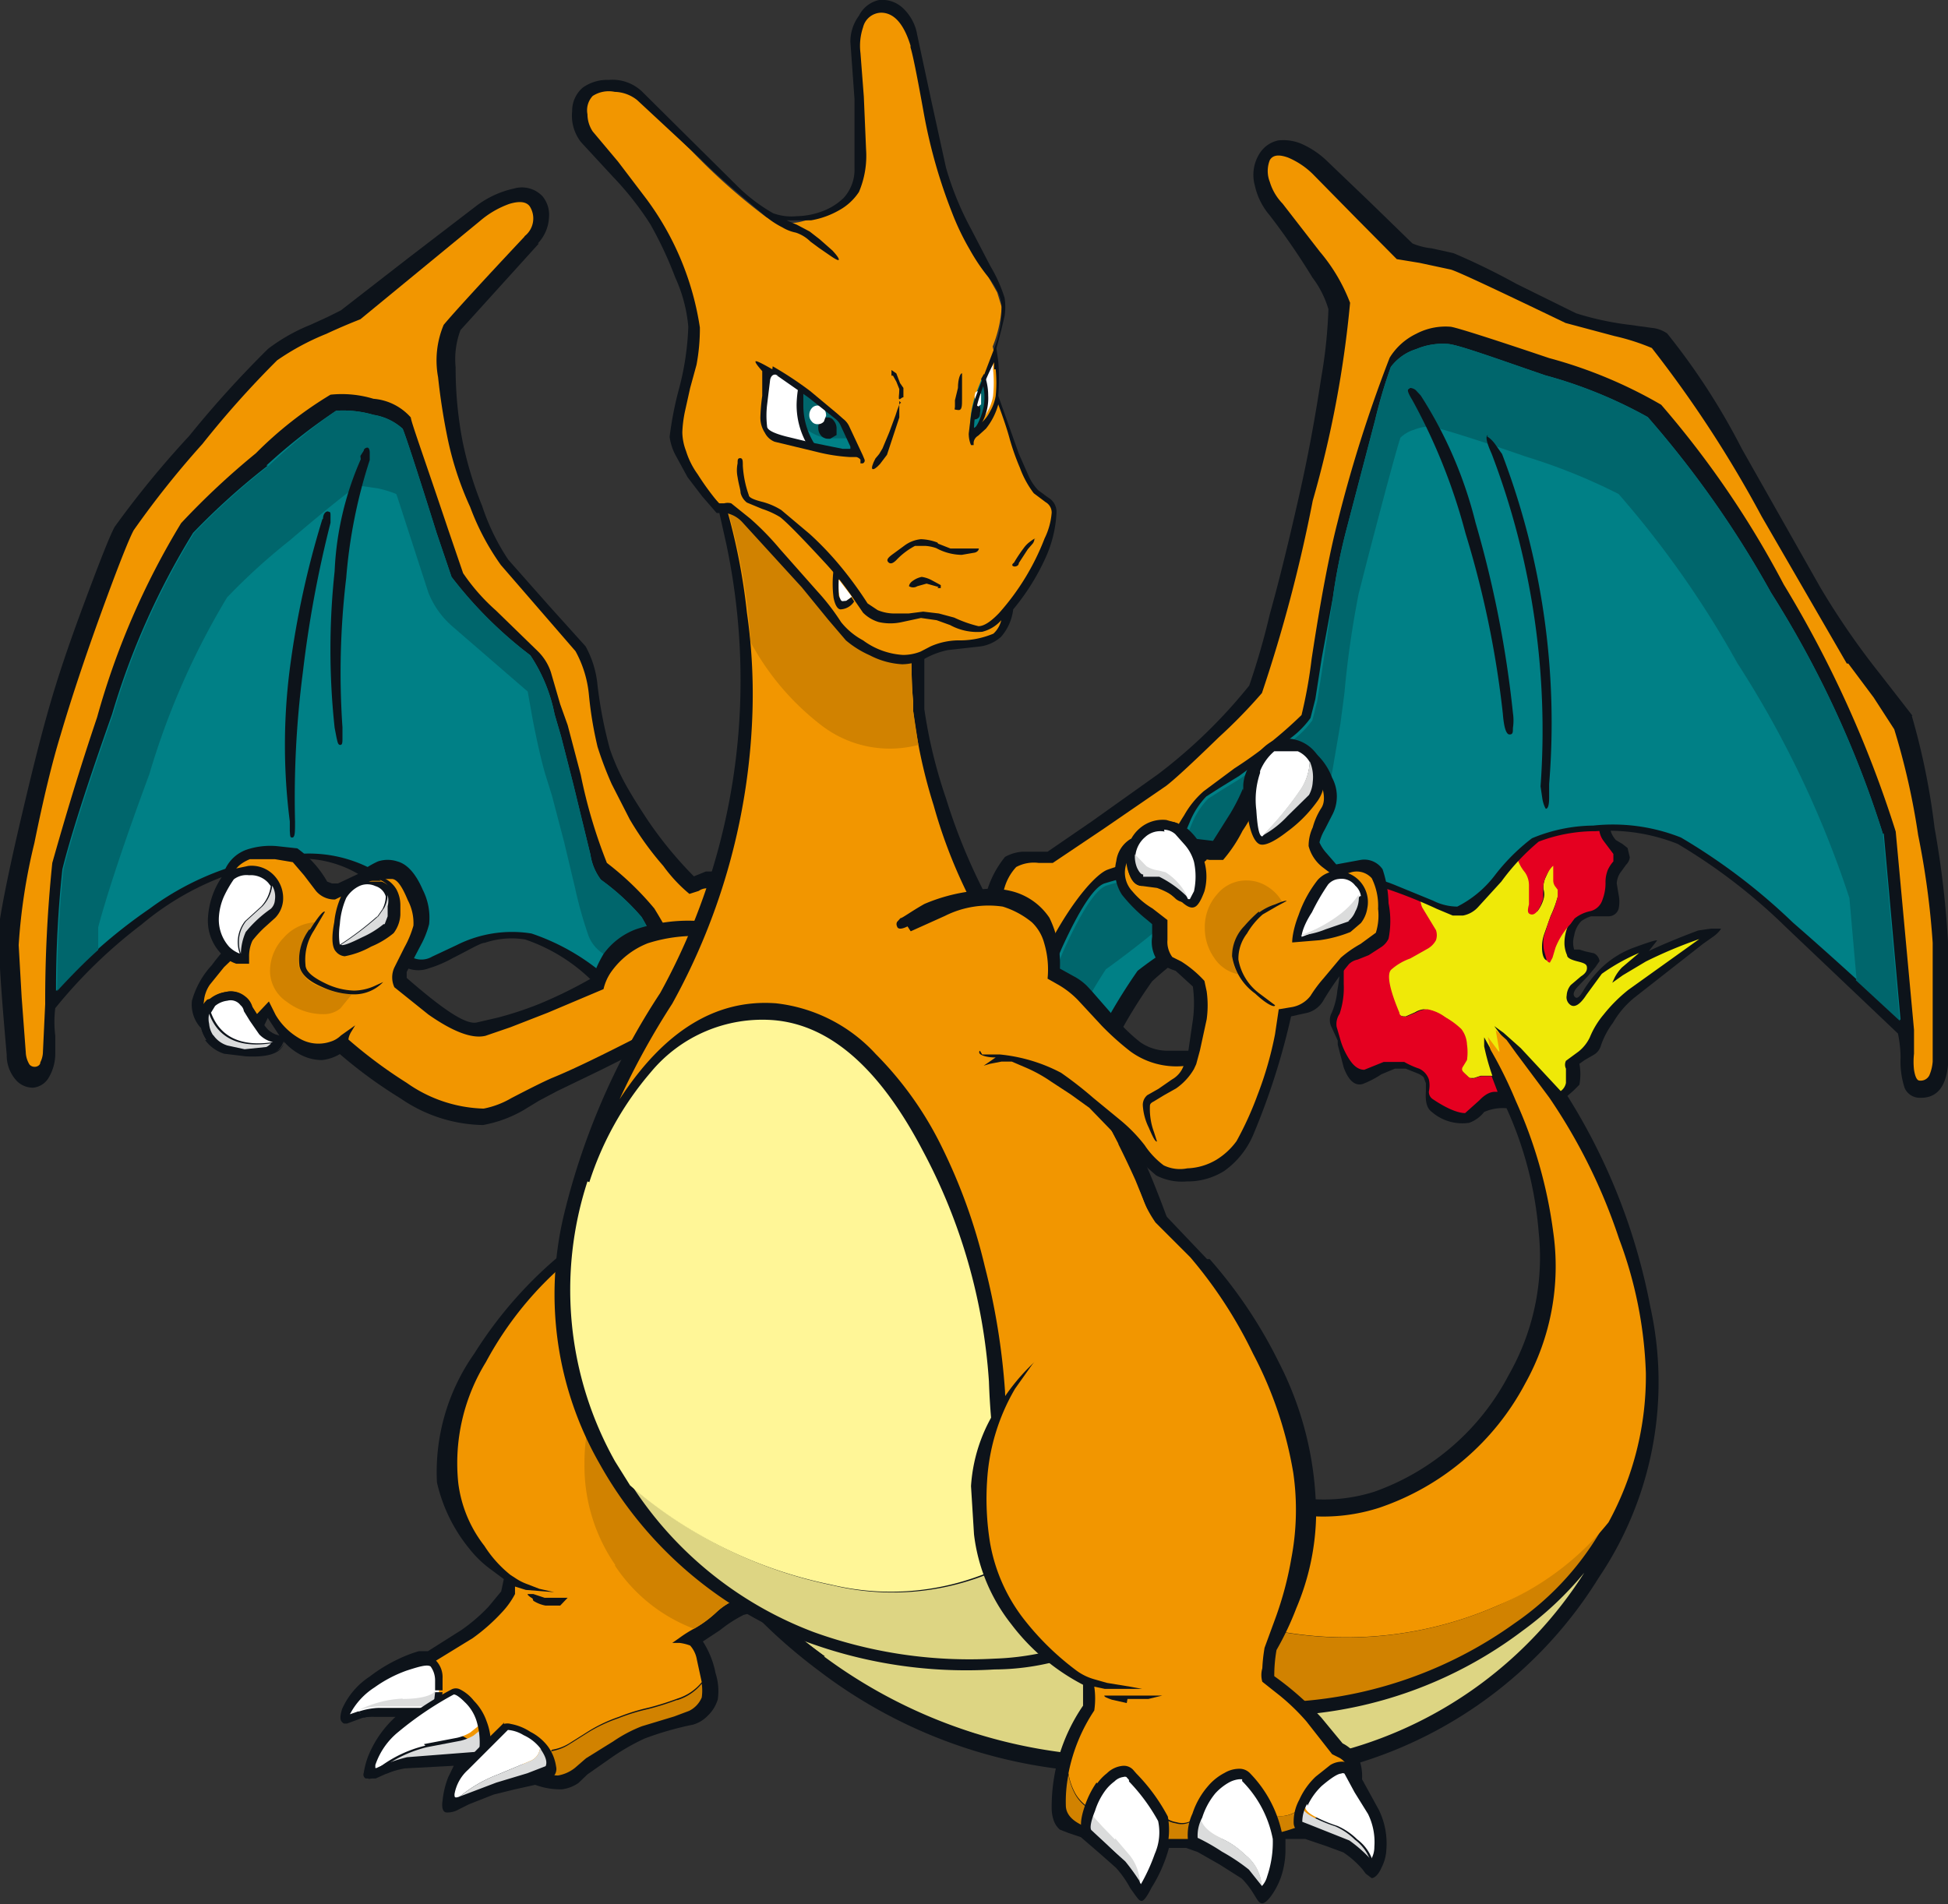 <svg xmlns="http://www.w3.org/2000/svg" viewBox="0 0 52.16 51"><rect x="0" y="0" width="52.16" height="51" fill="#333333" stroke="none"/><defs><style>.cls-1{fill:#0d131a;}.cls-1,.cls-10,.cls-11,.cls-2,.cls-3,.cls-4,.cls-5,.cls-6,.cls-7,.cls-8,.cls-9{fill-rule:evenodd;}.cls-2{fill:#efe908;}.cls-3{fill:#e50020;}.cls-4{fill:#ddd583;}.cls-5{fill:#d18200;}.cls-6{fill:#f29600;}.cls-7{fill:#008086;}.cls-8{fill:#00666c;}.cls-9{fill:#fff;}.cls-10{fill:#dbdcdc;}.cls-11{fill:#fff697;}</style></defs><title>Asset 88@</title><g id="Layer_2" data-name="Layer 2"><g id="Layer_1-2" data-name="Layer 1"><path class="cls-1" d="M36.7,19.57l-.1-.07.13.26A.84.84,0,0,0,37,20l.21.18V20q0-.15-.48-.45ZM41,17.38a4.06,4.06,0,0,1,.34-.81l.24-.44a.2.2,0,0,1,.24-.09.19.19,0,0,1,.13.21l-.07,1a12.57,12.57,0,0,0,0,1.42.61.61,0,0,0,.1.28l.2.16.31.18a1,1,0,0,1,.31.31,2.91,2.91,0,0,1,.34,1.27,3.1,3.1,0,0,1,0,1.18.41.41,0,0,0,0,.24.63.63,0,0,0,.13.21l.17.1.14.11.06.25a.34.34,0,0,1-.1.2l-.16.22a.57.57,0,0,0-.09.28l.05.3a.91.91,0,0,1,0,.38.28.28,0,0,1-.27.2H42.6a.9.9,0,0,0-.26.13.72.72,0,0,0-.19.39.63.63,0,0,0,0,.37l.14,0,.16.05.23.05a.28.28,0,0,1,.15.21l-.11.16-.2.24-.27.28c-.12.13-.14.22-.08.28s.13,0,.25-.21a3.2,3.2,0,0,1,.41-.52,2.5,2.5,0,0,1,.94-.6q.6-.22.6-.18l-.11.14-.11.14c.31-.15.76-.34,1.32-.55l.34-.05c.18,0,.26,0,.27,0s-.06.11-.2.21l-.27.19-1.85,1.45a2.44,2.44,0,0,0-.57.67,2.22,2.22,0,0,0-.32.6.42.42,0,0,1-.18.25l-.26.15-.14.1v0a1.52,1.52,0,0,1,0,.56l-.16.16-.16.14A16.35,16.35,0,0,1,44.19,35a9.35,9.35,0,0,1-1.38,7.25,11.53,11.53,0,0,1-6.55,5,14.29,14.29,0,0,1-3.75.42l-4.1-.29a13.28,13.28,0,0,1-6.49-2.64,14.39,14.39,0,0,1-1.75-1.54l-.67-.75.12-.6,11.71-3.15.2.85.33-.3a.33.33,0,0,0,0-.24.27.27,0,0,0-.09-.15l1.65.81a4.46,4.46,0,0,0,3.38.28,6.52,6.52,0,0,0,3.6-3.13A6.35,6.35,0,0,0,41.2,33a9.89,9.89,0,0,0-.86-3.32,1.23,1.23,0,0,0-.6.1.9.9,0,0,1-.4.29,1.24,1.24,0,0,1-1-.29l0,0c-.13-.09-.18-.27-.16-.55l0-.22-.06-.16a.5.5,0,0,0-.18-.11l-.3-.12-.29,0-.36.15a2.59,2.59,0,0,1-.5.26c-.21.06-.38-.09-.51-.44l-.16-.61,0-.11-.16-.35a.41.41,0,0,1,0-.4,2,2,0,0,0,.15-.6,3.79,3.79,0,0,0,.07-.73v-.3a1,1,0,0,1,.08-.39,1.91,1.91,0,0,1,.2-.31l.24-.39.07-.28,0-.25a1.52,1.52,0,0,1-.06-.49l0-.35a1.28,1.28,0,0,1,.07-.37,3.63,3.63,0,0,1,.2-.35.7.7,0,0,0,.11-.29,6.87,6.87,0,0,0-.25-.82,5.41,5.41,0,0,1-.29-.91,5.51,5.51,0,0,1,0-.61v-.29a.17.17,0,0,1,.08-.14l-.64-.56a.24.24,0,0,1-.07-.13.15.15,0,0,1,0-.14.15.15,0,0,1,.11-.08l.14,0a5,5,0,0,0,.86.38h.38l.17,0a1,1,0,0,1,.83.39l.06.06L38,18.34a2.6,2.6,0,0,1,.22-1,10.9,10.9,0,0,1,.46-1,3.11,3.11,0,0,0,.19-.91L39,14.5a.17.17,0,0,1,.15-.19.18.18,0,0,1,.22.1l.09.25a1.56,1.56,0,0,1,.1.55,3.66,3.66,0,0,0,.1.67l-.07-.58a.23.23,0,0,1,0-.14.2.2,0,0,1,.13-.09.21.21,0,0,1,.15,0,.17.17,0,0,1,.08.12l.07.29a3.25,3.25,0,0,0,.18.53,1.07,1.07,0,0,1,.09.49l-.06.48,0,.33a1.48,1.48,0,0,0,.4.77l.17.23.08.14,0-.31a4.78,4.78,0,0,1,.11-.8Z"/><path class="cls-2" d="M40.6,21.39l.13-.07s0,.09,0,.22a3,3,0,0,0-.06.71,2.4,2.4,0,0,0,.08.65,1.07,1.07,0,0,0,.21.41.73.73,0,0,1,.13.33,4,4,0,0,1-.06.71.11.11,0,0,0,0,.1s.07,0,.14-.05a1,1,0,0,0,.16-.32.45.45,0,0,0,0-.26.61.61,0,0,1,.06-.33l.11-.24c0-.08.09-.12.13-.1l0,.12,0,.37.09.13,0,.21a3.29,3.29,0,0,1-.2.55l-.17.48a1,1,0,0,0-.06.37c0,.23.07.34.14.34l.05-.09.06-.2.23-.44a1.69,1.69,0,0,1,.28-.32,1.17,1.17,0,0,0-.16.6.8.8,0,0,0,.07.31c0,.08.13.13.29.17s.23.07.24.14,0,.16-.16.26l-.27.23a.47.47,0,0,0-.11.28.25.25,0,0,0,.11.26c.1.06.24,0,.42-.28l.41-.56a5.33,5.33,0,0,1,1-.56l-.46.39a1.17,1.17,0,0,0-.19.26l-.07.15.28-.2.62-.37a12.1,12.1,0,0,1,1.43-.6l-1.9,1.36a4.12,4.12,0,0,0-.66.66,2.28,2.28,0,0,0-.37.61,1.08,1.08,0,0,1-.3.38l-.34.25a.24.24,0,0,0,0,.21V29a.34.34,0,0,1-.14.22l-1.07-1.15-.46-.41-.25-.18.53.71-.41,0-.09.13-.3-.54,0,.24a6.13,6.13,0,0,0,.22.79l-.31,0-.18.06h-.13c-.13-.12-.21-.2-.22-.25a.11.11,0,0,1,0-.08l.05-.07a.79.79,0,0,0,.06-.46.85.85,0,0,0-.15-.45,1.72,1.72,0,0,0-.43-.34,1.13,1.13,0,0,0-.53-.19.55.55,0,0,0-.23.08l-.25.11c-.09,0-.17,0-.23-.12a2.73,2.73,0,0,1-.24-.68c-.06-.27-.06-.44,0-.5a3.23,3.23,0,0,1,.64-.35l.37-.21a.43.43,0,0,0,.19-.22c.06-.16,0-.35-.19-.58a.74.74,0,0,1-.16-.84.68.68,0,0,1,.42-.31,1.14,1.14,0,0,0,.42-.31l.22-.41.19-.57c.05-.18.1-.26.14-.26s.05.07.06.2a2.36,2.36,0,0,1,0,.53l-.06.34c0,.07,0,.11,0,.13a.13.13,0,0,0,.13,0,.63.63,0,0,0,.33-.23,1.63,1.63,0,0,0,.22-.66,1.68,1.68,0,0,1,.25-.64l.18-.22Z"/><path class="cls-3" d="M41.14,17.43a3.92,3.92,0,0,1,.34-.78l.23-.41-.07,1a9.65,9.65,0,0,0,0,1.47.72.72,0,0,0,.31.54,1.91,1.91,0,0,1,.52.45,3.48,3.48,0,0,1,.37,1.19,2.62,2.62,0,0,1,0,1.11.6.6,0,0,0,.09.51l.27.36c0,.09,0,.16,0,.2a.91.91,0,0,0-.15.23.88.88,0,0,0-.06.35,1.23,1.23,0,0,1-.08.44.45.45,0,0,1-.32.31,1,1,0,0,0-.43.2l-.11.15a2,2,0,0,0-.4.63l-.08.27-.07.13s-.06,0-.09-.08l-.07-.26a1,1,0,0,1,0-.36l.13-.41.16-.38.08-.28v-.18l-.06-.08a.27.27,0,0,1-.06-.17l0-.27c0-.07,0-.11,0-.12s-.1.08-.18.25a.79.79,0,0,0-.09.38v.25c-.1.3-.21.44-.32.42s-.1-.11-.06-.27l0-.51a.61.61,0,0,0-.11-.35,1.1,1.1,0,0,1-.2-.36,3.31,3.31,0,0,1-.13-1.06,2.29,2.29,0,0,1,.09-.42c.07-.23,0-.22-.2,0a1.61,1.61,0,0,0-.3.65,2.21,2.21,0,0,1-.3.81.55.55,0,0,1-.16.11.37.37,0,0,1-.2.06l-.09-.06,0-.08.1-.75c0-.22,0-.33,0-.33s0,0-.08.14l-.1.32a2.43,2.43,0,0,1-.29.69l-.27.25-.28.17a.56.56,0,0,0-.19.1.49.49,0,0,0-.15.21.64.64,0,0,0,0,.49l.2.33.17.28a.42.42,0,0,1,0,.27.58.58,0,0,1-.21.22l-.48.27a1.53,1.53,0,0,0-.51.3c-.12.12-.05.51.22,1.15,0,.09.12.13.2.1l.24-.1a.71.71,0,0,1,.31-.09,1.14,1.14,0,0,1,.49.22,2,2,0,0,1,.42.31.73.73,0,0,1,.15.41,1.44,1.44,0,0,1,0,.42l-.11.18a.11.11,0,0,0,0,.13l.14.13a.16.16,0,0,0,.15.05l.2-.06.28,0,.16.42h-.07c-.11,0-.25.05-.42.23l-.38.34c-.15,0-.43-.08-.86-.37a.23.23,0,0,1-.11-.21.75.75,0,0,0,0-.32.49.49,0,0,0-.26-.29,2.21,2.21,0,0,1-.4-.18l-.55,0-.52.21c-.12,0-.25-.06-.38-.25a1.93,1.93,0,0,1-.25-.52l-.11-.38a.49.49,0,0,1,.08-.35,2.2,2.2,0,0,0,.11-.8v-.9a.81.81,0,0,1,.16-.47l.34-.53a.87.87,0,0,0,.07-.55,2.69,2.69,0,0,1-.07-.55,3,3,0,0,1,.22-.72,1.54,1.54,0,0,0,.17-.67,4.08,4.08,0,0,0-.25-.85,7.2,7.2,0,0,1-.28-.88,3.7,3.7,0,0,1,0-.6v-.27l0,.14a1.82,1.82,0,0,0,.16.36,1.44,1.44,0,0,0,.3.33,1.71,1.71,0,0,1,.33.34,1,1,0,0,1,.14.37,3.55,3.55,0,0,0,.06-.91.63.63,0,0,0-.29-.4l-.44-.3a5.52,5.52,0,0,1-.55-.46l-.38-.34.35.18a3.91,3.91,0,0,0,.55.23l.32,0,.3-.06a.83.83,0,0,1,.67.33.54.54,0,0,1,.11.3,1.07,1.07,0,0,0,.19.44,1.47,1.47,0,0,1,.3.56c-.17-1.15-.28-1.87-.3-2.16a2.63,2.63,0,0,1,.24-.94,9.59,9.59,0,0,1,.43-1,3.52,3.52,0,0,0,.22-1.13l0-.79.09.21a1.73,1.73,0,0,1,.08.49,4,4,0,0,0,.09.65l.11.67q0,.41.06.33a1.42,1.42,0,0,0,.21-.43,3.11,3.11,0,0,0,0-1.16l.07.3.2.57a1.17,1.17,0,0,1,.05.58l-.08.61a.91.91,0,0,0,.21.6l.39.54a1.34,1.34,0,0,1,.23.66,2,2,0,0,0,.2-.53l0-.51a3.1,3.1,0,0,1,.09-.66Z"/><path class="cls-4" d="M22.1,44.36a15.81,15.81,0,0,1-1.75-1.47l-.61-.65,5.61-1.51a10.33,10.33,0,0,0,2,2.68,8.63,8.63,0,0,0,4.41,2.33,11.28,11.28,0,0,0,9-2.06,9,9,0,0,0,1.66-1.56A11.08,11.08,0,0,1,36,46.87a14,14,0,0,1-3.59.37l-3.89-.3a13.62,13.62,0,0,1-6.46-2.58Z"/><path class="cls-5" d="M25.94,40.59l2.54-.69a7.28,7.28,0,0,0,3,2.86A10.06,10.06,0,0,0,40.1,43,7.53,7.53,0,0,0,43,40.75a7.73,7.73,0,0,1-2.44,2.72,11.3,11.3,0,0,1-8.78,1.91,7.63,7.63,0,0,1-4.08-2.22,11.22,11.22,0,0,1-1.8-2.57Z"/><path class="cls-6" d="M40.15,28.16l-.1-.57.29.26.26.36.88,1.18a15.15,15.15,0,0,1,1.87,3.78,11.21,11.21,0,0,1,.72,3.6,8.17,8.17,0,0,1-1,4A7.53,7.53,0,0,1,40.1,43a10.06,10.06,0,0,1-8.62-.25,7.28,7.28,0,0,1-3-2.86l3-.8.16.15a14.18,14.18,0,0,0,1.61.86,4.88,4.88,0,0,0,3.68.28,6.94,6.94,0,0,0,3.91-3.33A6.44,6.44,0,0,0,41.59,33a12.4,12.4,0,0,0-1-3.51,11.83,11.83,0,0,0-.68-1.38l-.07-.34.29.39Z"/><path class="cls-5" d="M27.29,42.67a12.49,12.49,0,0,1-1.35-2.08l5.5-1.49,0,0a1.58,1.58,0,0,0,.31.22,5.53,5.53,0,0,1,.15,1.28,5.82,5.82,0,0,1-1.81,4.2,8,8,0,0,1-2.82-2.17Z"/><path class="cls-4" d="M21.14,43.62A6.26,6.26,0,0,1,20.49,42l4.86-1.31a9.94,9.94,0,0,0,1.47,2.1,9.17,9.17,0,0,0,3,2.27,5.89,5.89,0,0,1-1.68,1,6,6,0,0,1-2,.36,14.85,14.85,0,0,1-5-2.81Z"/><path class="cls-1" d="M14.43,6.52l-2.1,2.32a2.23,2.23,0,0,0-.13,1,10.37,10.37,0,0,0,.19,2,9.89,9.89,0,0,0,.52,1.71,5.93,5.93,0,0,0,.7,1.44l1.07,1.21,1,1.11A2.67,2.67,0,0,1,16,18.36a11.79,11.79,0,0,0,.33,1.7,6,6,0,0,0,.45,1c.13.23.32.54.58.93a10.53,10.53,0,0,0,1.22,1.48l.32-.13.38,0a.45.45,0,0,1,.27.36l.1.49.45.3a.41.41,0,0,1,.17.28.37.37,0,0,1-.08.3l-1.05,1.36-.66,1.68a.4.4,0,0,1-.31.25.56.56,0,0,1-.29-.07l-.26-.18A18,18,0,0,0,16,26.42a4.69,4.69,0,0,0-1.94-1.26,2.24,2.24,0,0,0-1.08.09c-.11,0-.4.18-.86.41a3.17,3.17,0,0,1-.63.27.81.81,0,0,1-.58,0,.43.43,0,0,1-.23-.37v-.33l0-.16a1.49,1.49,0,0,0-.21-.92,1.85,1.85,0,0,0-.67-.61A3,3,0,0,0,8.24,23a7.53,7.53,0,0,0-4.45,1.76A13.34,13.34,0,0,0,1.48,27a3,3,0,0,0,0,.74l0,.47a1.25,1.25,0,0,1-.17.64.54.54,0,0,1-.43.28.61.61,0,0,1-.43-.18,1,1,0,0,1-.27-.65v-.05c-.1-1.14-.17-2-.2-2.71,0-.44,0-.71,0-.8.09-.6.28-1.53.58-2.81s.53-2.2.76-3,.51-1.64.95-2.82.68-1.78.8-2a25.62,25.62,0,0,1,2-2.44A28.14,28.14,0,0,1,7.18,9.34,4.93,4.93,0,0,1,8.31,8.7l.46-.21.36-.18,1.79-1.39,1.84-1.41a2.57,2.57,0,0,1,1-.46.76.76,0,0,1,.77.21.78.78,0,0,1,.17.56,1.08,1.08,0,0,1-.3.7Z"/><path class="cls-7" d="M7.13,12.47A15.17,15.17,0,0,1,9,11a2.88,2.88,0,0,1,1,.11,1.53,1.53,0,0,1,.78.37c.05.1.35,1,.91,2.79l.4,1.18a11.13,11.13,0,0,0,2.11,2.1,4.37,4.37,0,0,1,.65,1.58l.17.58L15.35,21l.46,1.89a1.47,1.47,0,0,0,.28.67,6.19,6.19,0,0,1,1.09,1,6,6,0,0,1,.49,1.05l.68,1.71L18.1,28a17.65,17.65,0,0,0-1.37-1.36A5.91,5.91,0,0,0,14.23,25a3.29,3.29,0,0,0-2,.31l-.66.31a.56.56,0,0,1-.46.05c-.05,0-.09-.13-.11-.3v-.24a.83.83,0,0,0,.05-.31,1.74,1.74,0,0,0-.24-.84A2,2,0,0,0,10,23.3a3.6,3.6,0,0,0-1.81-.44A7.56,7.56,0,0,0,4,24.34a13.89,13.89,0,0,0-2.5,2.2,30.37,30.37,0,0,1,.17-3.26c.21-.85.65-2.23,1.33-4.15a20.17,20.17,0,0,1,2.17-4.86,18.78,18.78,0,0,1,2-1.8Z"/><path class="cls-6" d="M14.05,6.33c-1.21,1.29-1.93,2.08-2.17,2.37a2.46,2.46,0,0,0-.15,1.4A17,17,0,0,0,12,11.81a8.58,8.58,0,0,0,.59,1.77,6.65,6.65,0,0,0,.82,1.55l2,2.31a3,3,0,0,1,.36,1.18A10.19,10.19,0,0,0,16,20a9.38,9.38,0,0,0,.38,1l.48.94a8.15,8.15,0,0,0,.9,1.25,4.06,4.06,0,0,0,.7.75l.25-.08a.37.37,0,0,1,.3-.06c.14,0,.22.24.27.6l.6.39-1.09,1.42-.15.37a14,14,0,0,0-1.12-2.25,7.88,7.88,0,0,0-1.27-1.22,13.7,13.7,0,0,1-.7-2.36l-.35-1.33L15,18.86,14.75,18a1.4,1.4,0,0,0-.36-.57l-1.11-1.08a5.3,5.3,0,0,1-.88-1L12,14.18c-.64-1.91-1-2.9-1-3a1.49,1.49,0,0,0-1-.5,2.92,2.92,0,0,0-1.15-.11,10.28,10.28,0,0,0-2,1.57,20.51,20.51,0,0,0-2,1.87,20.57,20.57,0,0,0-2.25,5.2c-.46,1.36-.85,2.66-1.2,3.9a36,36,0,0,0-.19,3.78l-.06,1.27a.65.65,0,0,1-.07.29c0,.08-.09.12-.14.12a.18.18,0,0,1-.15-.06.67.67,0,0,1-.1-.33L.58,26.71.5,25.31a15.59,15.59,0,0,1,.42-2.73c.24-1.18.47-2.14.7-2.89.33-1.12.74-2.33,1.21-3.61.39-1.06.64-1.68.75-1.88a24.54,24.54,0,0,1,1.84-2.31,25.72,25.72,0,0,1,2-2.24,6.71,6.71,0,0,1,1.32-.71c.32-.15.63-.28.91-.39l3.2-2.63a2.49,2.49,0,0,1,.79-.46q.4-.12.54.06a.6.6,0,0,1-.14.81Z"/><path class="cls-8" d="M10.61,13.23a2.94,2.94,0,0,0-.49-.15L9.58,13c-.33.23-.94.72-1.83,1.48A16.53,16.53,0,0,0,6.08,16,20.27,20.27,0,0,0,4,20.73C3.3,22.62,2.85,24,2.63,24.83l0,.61c-.37.33-.73.7-1.1,1.1a30.37,30.37,0,0,1,.17-3.26c.21-.85.65-2.23,1.33-4.15a20.17,20.17,0,0,1,2.17-4.86,18.78,18.78,0,0,1,2-1.8A15.17,15.17,0,0,1,9,11a2.88,2.88,0,0,1,1,.11,1.53,1.53,0,0,1,.78.37c.05.1.35,1,.91,2.79l.4,1.18a11.13,11.13,0,0,0,2.11,2.1,4.37,4.37,0,0,1,.65,1.58l.17.58L15.35,21l.46,1.89a1.47,1.47,0,0,0,.28.67,6.19,6.19,0,0,1,1.09,1,6,6,0,0,1,.49,1.05l.68,1.71L18.1,28l-.63-.65a7.57,7.57,0,0,0-.41-.93,5.28,5.28,0,0,0-.94-.9,1,1,0,0,1-.39-.54,10.89,10.89,0,0,1-.33-1.19l-.29-1.22-.33-1.26-.19-.61c-.11-.39-.22-.88-.33-1.45l-.13-.73-2-1.73a2.34,2.34,0,0,1-.66-.92l-.84-2.59Z"/><path class="cls-1" d="M51.19,19.17a18.71,18.71,0,0,1,.61,3,25.44,25.44,0,0,1,.36,3.05v.16l0,3.15q-.09.89-.75.87a.44.44,0,0,1-.41-.26,2.26,2.26,0,0,1-.11-.81,3.24,3.24,0,0,0-.07-.65c-1-.95-2-1.9-3-2.85a15.26,15.26,0,0,0-2.9-2.23,5,5,0,0,0-2.19-.34,4.27,4.27,0,0,0-1.53.28,6,6,0,0,0-1,1.07l-.62.68a.72.72,0,0,1-.41.23l-.27,0-.43-.18a12.85,12.85,0,0,0-1.6-.62,3.18,3.18,0,0,0-2,0,14.19,14.19,0,0,0-2.57,1.45,10.49,10.49,0,0,0-1.45,1.11A13.4,13.4,0,0,0,30,27.64l-1.24,2.45a.46.46,0,0,1-.41.19.4.4,0,0,1-.36-.2l-3.27-5.49a.37.37,0,0,1,0-.38A.38.38,0,0,1,25,24l1.39,0a2.66,2.66,0,0,1,.52-1.05,1.09,1.09,0,0,1,.47-.14h.67L29.23,22,31,20.74a13.87,13.87,0,0,0,2.45-2.38A19.61,19.61,0,0,0,34,16.45c.28-1,.55-2.13.8-3.24s.42-2.07.58-3.11a13.08,13.08,0,0,0,.19-1.82,2.65,2.65,0,0,0-.43-.85A18.72,18.72,0,0,0,34,5.77a1.83,1.83,0,0,1-.4-.8,1.07,1.07,0,0,1,.14-.88.78.78,0,0,1,.49-.33,1.24,1.24,0,0,1,.7.13,2.32,2.32,0,0,1,.59.41l1.18,1.13,1.12,1.09a1.79,1.79,0,0,0,.51.13l.59.13a18.41,18.41,0,0,1,1.68.82l1.6.79a7.86,7.86,0,0,0,1.44.31l.58.08a.87.87,0,0,1,.42.15,18,18,0,0,1,2,3.09l2.1,3.71a20.67,20.67,0,0,0,1.6,2.32l.87,1.12Z"/><path class="cls-6" d="M49.49,17.77l.68.91.55.85a19.1,19.1,0,0,1,.64,2.83,21.92,21.92,0,0,1,.39,2.89v1.58l0,1.6a1.16,1.16,0,0,1-.09.37.26.26,0,0,1-.26.14c-.07,0-.12-.1-.15-.29a1.91,1.91,0,0,1,0-.43v-.64l-.49-5.31v0a30.23,30.23,0,0,0-3-6.62,25.36,25.36,0,0,0-3.28-4.81,12.33,12.33,0,0,0-3-1.25c-1.66-.56-2.55-.84-2.65-.84a1.68,1.68,0,0,0-.91.19,1.7,1.7,0,0,0-.71.64A36.71,36.71,0,0,0,35.81,14c-.21.82-.44,2-.69,3.65a12.73,12.73,0,0,1-.27,1.5,11.41,11.41,0,0,1-1.8,1.43l-.82.61a2.42,2.42,0,0,0-.52.64,7.07,7.07,0,0,0-.41.73l-.16.29a1.28,1.28,0,0,1-.39.13c-.45.11-.81.21-1.09.31s-.85.71-1.44,1.77c-.39.71-.8,1.56-1.24,2.57l-1.92-3.23,1.66-.13.17-.47a1.38,1.38,0,0,1,.32-.58,1,1,0,0,1,.6-.11l.38,0,1.37-.92,1.66-1.14c.2-.15.67-.58,1.41-1.3a14,14,0,0,0,1.16-1.19,40.2,40.2,0,0,0,1.36-5.15,28.89,28.89,0,0,0,1-5.3,4.7,4.7,0,0,0-.81-1.37l-1-1.29A1.42,1.42,0,0,1,34,4.87a.79.79,0,0,1,0-.58c.08-.14.24-.16.49-.07a2.11,2.11,0,0,1,.66.44l1.17,1.19,1.08,1.09.61.1.84.18c.2.06,1.22.54,3.07,1.43L43.23,9a5.91,5.91,0,0,1,1,.32,31.36,31.36,0,0,1,2.94,4.51l2.28,3.94Z"/><path class="cls-7" d="M50.44,22.32l.45,5q-1.5-1.41-2.88-2.61a16.11,16.11,0,0,0-3-2.28,4.94,4.94,0,0,0-2.35-.32,4.35,4.35,0,0,0-1.64.34,5.32,5.32,0,0,0-1,1,2.91,2.91,0,0,1-1,.83,1.47,1.47,0,0,1-.65-.16l-1-.41a3.64,3.64,0,0,0-2.63-.07A20,20,0,0,0,32,25a10.58,10.58,0,0,0-1.54,1,15.37,15.37,0,0,0-1.18,2l-1,1.81-1-1.58c.71-1.75,1.09-2.71,1.17-2.88.46-1,.84-1.59,1.12-1.69a10.55,10.55,0,0,1,1.2-.29l.36-.1.21-.16.19-.33.33-.77a2.13,2.13,0,0,1,.44-.68l.36-.23.52-.32,1.29-.95a2.47,2.47,0,0,0,.62-.6l.13-.51.17-1.09L35.69,16a16,16,0,0,1,.36-1.81l.77-2.94a13.42,13.42,0,0,1,.42-1.42,1.34,1.34,0,0,1,.68-.48,1.8,1.8,0,0,1,.82-.14c.24,0,1.12.32,2.63.84a12.17,12.17,0,0,1,2.75,1.12,27.1,27.1,0,0,1,3.3,4.7,27.43,27.43,0,0,1,3,6.47Z"/><path class="cls-8" d="M49.71,26.21l-.19-2.16a27.26,27.26,0,0,0-3-6.29,26.3,26.3,0,0,0-3.18-4.53,15.41,15.41,0,0,0-2.48-1c-1.26-.44-2.11-.7-2.53-.81a1.22,1.22,0,0,0-.47.09.89.89,0,0,0-.36.21c-.07.19-.37,1.28-.89,3.28l-.23.9A25.37,25.37,0,0,0,36,18.55l-.11.84-.21,1.23a2.09,2.09,0,0,1-.17.56,2.26,2.26,0,0,1-.58.65L33.36,23l-.61.38-.24.15a25.44,25.44,0,0,1-2.9,2.43A13.93,13.93,0,0,0,28,29.35h0l-.67-1.06c.71-1.75,1.09-2.71,1.17-2.88.46-1,.84-1.59,1.12-1.69a10.55,10.55,0,0,1,1.2-.29l.36-.1.21-.16.19-.33.33-.77a2.13,2.13,0,0,1,.44-.68l.36-.23.52-.32,1.29-.95a2.47,2.47,0,0,0,.62-.6l.13-.51.17-1.09L35.69,16a16,16,0,0,1,.36-1.81l.77-2.94a13.42,13.42,0,0,1,.42-1.42,1.34,1.34,0,0,1,.68-.48,1.8,1.8,0,0,1,.82-.14c.24,0,1.12.32,2.63.84a12.17,12.17,0,0,1,2.75,1.12,27.1,27.1,0,0,1,3.3,4.7,27.43,27.43,0,0,1,3,6.47l.45,5-1.18-1.09Z"/><path class="cls-1" d="M5.75,27.69l-.14,0-.25-.18a.92.92,0,0,1-.22-.71,2.31,2.31,0,0,1,.53-.95,5.54,5.54,0,0,1,.63-.72l0-.05-.29-.79,0-.08a1.07,1.07,0,0,1-.11-.37A1,1,0,0,1,6,23.35a1,1,0,0,1,.59-.59,2,2,0,0,1,.82-.1l.55.06a2.77,2.77,0,0,1,.8.89l.13.05.16,0,.53-.25a2.39,2.39,0,0,1,.54-.34.83.83,0,0,1,.52,0c.26.07.49.32.68.76a1.65,1.65,0,0,1,.17.92,2.4,2.4,0,0,1-.19.5l-.33.63-.08.15,0,.16c1,.87,1.6,1.27,1.89,1.19l.56-.13a9.28,9.28,0,0,0,1.09-.36,12.1,12.1,0,0,0,1.44-.71,3.23,3.23,0,0,1,.29-.63,1.89,1.89,0,0,1,.86-.66,4.39,4.39,0,0,1,1.57-.23c.43,0,.81,0,1.14,0l.54.05-1.85,4-.27-.05-1.25-.41-.82.41-1.16.56-.49.26-.41.25a3.35,3.35,0,0,1-1.09.4,4,4,0,0,1-2.2-.71A12.48,12.48,0,0,1,9.1,28.23a1.18,1.18,0,0,1-.48.16,1.25,1.25,0,0,1-.67-.2,1.52,1.52,0,0,1-.46-.44l-.32-.49L7,27.62l-.12.13-1.12-.06Z"/><path class="cls-6" d="M5.77,27.31a.29.29,0,0,1-.17-.06.46.46,0,0,1-.14-.43.91.91,0,0,1,.16-.45L6,25.9l.46-.44.29-.26c0-.08-.06-.44-.34-1.08a2,2,0,0,1-.18-.58c0-.22.15-.4.46-.53l.67,0,.48.08.3.35.32.42a.65.65,0,0,0,.51.23l.69-.33a1.07,1.07,0,0,1,.42-.22l.41,0c.15,0,.29.23.43.57a1.31,1.31,0,0,1,.15.68,2.7,2.7,0,0,1-.24.58l-.27.54a.63.63,0,0,0,0,.53l.91.73q1,.7,1.53.57l.67-.23,1-.39,1.49-.63a1.33,1.33,0,0,1,.19-.44,2.17,2.17,0,0,1,1-.79,4.16,4.16,0,0,1,1.45-.19l.9,0-1.5,3.23-1.06-.56c-1,.51-1.77.89-2.36,1.13-.21.09-.57.27-1.09.54a2.34,2.34,0,0,1-.74.28A3.74,3.74,0,0,1,10.89,29a12.55,12.55,0,0,1-1.56-1.16s0-.08.07-.2l.11-.18-.38.27a.68.68,0,0,1-.29.17A1,1,0,0,1,8,27.8a1.75,1.75,0,0,1-.62-.62l-.18-.36-.51.54-1-.05Z"/><path class="cls-1" d="M10.46,24.91l-.58.36a2.19,2.19,0,0,1-.68.24A.29.29,0,0,1,9,25.45c-.1-.1-.11-.35,0-.74A2.42,2.42,0,0,1,9.19,24a1,1,0,0,1,.47-.39l.56,0a.67.67,0,0,1,.37.35.83.83,0,0,1,.05.47v.1a.87.87,0,0,1-.17.46Z"/><path class="cls-1" d="M10.2,23.59l-.52,0a1,1,0,0,0-.43.36,2.23,2.23,0,0,0-.21.73c-.07.38-.06.61,0,.69a.19.19,0,0,0,.13.05,2.45,2.45,0,0,0,.66-.24,2.48,2.48,0,0,0,.56-.34.75.75,0,0,0,.15-.43l0-.1a.81.81,0,0,0-.05-.44.59.59,0,0,0-.33-.31Zm-1.06.32a1,1,0,0,1,.5-.41l.6,0a.75.75,0,0,1,.37.31.89.89,0,0,1,.11.43l0,.26a.89.89,0,0,1-.18.49,2.32,2.32,0,0,1-.6.36,2.31,2.31,0,0,1-.71.26A.34.34,0,0,1,9,25.49c-.11-.11-.13-.38-.05-.79a2.2,2.2,0,0,1,.23-.79Z"/><path class="cls-9" d="M10.1,24.54a8.36,8.36,0,0,1-1,.76s-.05-.23,0-.55a2.12,2.12,0,0,1,.17-.7.83.83,0,0,1,.35-.32.51.51,0,0,1,.43,0,.41.41,0,0,1,.28.28.81.81,0,0,1-.09.34l-.16.23Z"/><path class="cls-10" d="M10.27,24.75a2.53,2.53,0,0,1-.57.35c-.34.17-.53.24-.57.2a8.36,8.36,0,0,0,1-.76l.16-.23a.81.81,0,0,0,.09-.34.61.61,0,0,1,0,.3l0,.27-.08.21Z"/><path class="cls-1" d="M5.66,26.74a.87.87,0,0,1,.41-.18.6.6,0,0,1,.49.12.53.53,0,0,1,.2.29l.38.59a.69.69,0,0,0,.29.16l.22.06-.1.21c-.11.22-.41.31-.92.28L6,28.19a.86.86,0,0,1-.48-.36.92.92,0,0,1-.15-.41.7.7,0,0,1,0-.39l0,0a.75.75,0,0,1,.18-.26Z"/><path class="cls-1" d="M5.68,26.77a.72.72,0,0,0-.17.23l0,.05a.63.63,0,0,0,0,.37.91.91,0,0,0,.14.4.89.89,0,0,0,.47.34l.58.08c.5,0,.79-.06.88-.26l.1-.18-.19-.05a.85.85,0,0,1-.31-.17A4.71,4.71,0,0,1,6.74,27h0l0,0a.58.58,0,0,0-.19-.27.55.55,0,0,0-.45-.1.79.79,0,0,0-.39.18Zm-.15,1.08a.93.93,0,0,1-.17-.53.7.7,0,0,1,.07-.3l0,0a.85.85,0,0,1,.19-.27.81.81,0,0,1,.42-.18.56.56,0,0,1,.48.1.66.66,0,0,1,.23.29l.39.62a.65.65,0,0,0,.28.14l.22.07,0,0h0L7.58,28c-.11.22-.43.32-1,.29L6,28.22a1,1,0,0,1-.51-.37Z"/><path class="cls-9" d="M5.65,27.12l.11-.18a.63.63,0,0,1,.33-.14.33.33,0,0,1,.35.12.26.26,0,0,1,.09.16l.16.26.25.36a.72.72,0,0,0,.37.21c-.86.13-1.42-.14-1.66-.79Z"/><path class="cls-10" d="M5.71,27.73a.64.64,0,0,1-.11-.31.59.59,0,0,1,0-.27l0,0c.24.65.8.92,1.66.79,0,0-.06.07-.13.1l-.58.06L6.09,28a.71.71,0,0,1-.38-.28Z"/><path class="cls-1" d="M7.32,23.52a.73.73,0,0,1,.19.58.59.59,0,0,1-.18.42L7,24.81l-.31.35a.83.83,0,0,0-.1.45l-.06.19h-.2A.86.86,0,0,1,6,25.57a1.2,1.2,0,0,1-.35-.92,2.05,2.05,0,0,1,.47-1.18.62.62,0,0,1,.24-.15,1.25,1.25,0,0,1,.31-.07.81.81,0,0,1,.66.27Z"/><path class="cls-1" d="M6.05,23.43a.66.66,0,0,1,.27-.17l.33-.07a.83.83,0,0,1,.72.29.88.88,0,0,1,.21.63.76.76,0,0,1-.21.47l-.3.27a3,3,0,0,0-.31.34,1,1,0,0,0-.09.44l0,.18,0,0H6.33a.88.88,0,0,1-.39-.25,1.27,1.27,0,0,1-.37-1,2.16,2.16,0,0,1,.48-1.22ZM7,24.77l.31-.3a.46.46,0,0,0,.16-.37V24a.72.72,0,0,0-.79-.72l-.29.06-.21.13a2.05,2.05,0,0,0-.46,1.14A1.18,1.18,0,0,0,6,25.5a.82.82,0,0,0,.35.23H6.5l0-.13a1,1,0,0,1,.11-.48A2.47,2.47,0,0,1,7,24.77Z"/><path class="cls-9" d="M7,24.27l-.44.4a.91.91,0,0,0-.14.87v0a.82.82,0,0,1-.28-.18,1.09,1.09,0,0,1-.28-.78A1.6,1.6,0,0,1,6,24a3.14,3.14,0,0,1,.26-.45.56.56,0,0,1,.41-.11.63.63,0,0,1,.51.2l.07.09a1,1,0,0,1-.26.55Z"/><path class="cls-10" d="M7.25,24.34a3.25,3.25,0,0,0-.67.62,1.5,1.5,0,0,0-.13.58.91.91,0,0,1,.14-.87l.44-.4a1,1,0,0,0,.26-.55.59.59,0,0,1,.07.39.35.35,0,0,1-.11.23Z"/><path class="cls-5" d="M7.23,26a1.29,1.29,0,0,1,.37-.89,1.21,1.21,0,0,1,.85-.41A1.54,1.54,0,0,0,8,25.88a.9.9,0,0,0,.58.55,2.39,2.39,0,0,0,.84.2L9.12,27a.68.68,0,0,1-.44.16,1.6,1.6,0,0,1-1-.33A1,1,0,0,1,7.23,26Z"/><path class="cls-1" d="M8.29,24.91c.23-.36.37-.53.41-.49l-.3.51a1.42,1.42,0,0,0-.22.91c0,.18.21.34.52.49a1.88,1.88,0,0,0,.78.2,1.39,1.39,0,0,0,.54-.12l.24-.11a1.07,1.07,0,0,1-.79.33,2.1,2.1,0,0,1-.85-.2c-.35-.15-.55-.33-.6-.55a1.35,1.35,0,0,1,.27-1Z"/><path class="cls-1" d="M16.33,32.48l.39-.18L21.39,43l-.58.07a7.12,7.12,0,0,0-.9.18,3.51,3.51,0,0,0-.62.4l-.47.31a2.42,2.42,0,0,1,.34.85,1.56,1.56,0,0,1,.06.7,1,1,0,0,1-.27.44.88.88,0,0,1-.4.24,8.44,8.44,0,0,0-1.29.37,5.84,5.84,0,0,0-.93.54l-.6.42-.24.23a1,1,0,0,1-.44.17,1.94,1.94,0,0,1-.72-.12l-.54.12-.57.14-.66.26-.28.14a.59.59,0,0,1-.32.08c-.1,0-.14-.13-.11-.31A2.31,2.31,0,0,1,12,47.6l.15-.31-1.31.07a2.52,2.52,0,0,0-.47.13l-.31.14-.27,0a.12.12,0,0,1-.05-.15,2.11,2.11,0,0,1,.14-.5,2.89,2.89,0,0,1,.71-1h-.56a1.65,1.65,0,0,0-.65.11c-.25.12-.32,0-.22-.32a2,2,0,0,1,.74-.87,4.07,4.07,0,0,1,.75-.46,3.37,3.37,0,0,1,.57-.22h.24l.9-.57a4.56,4.56,0,0,0,.72-.62l.34-.41.07-.33L13.1,42a2.92,2.92,0,0,1-.53-.52,4.31,4.31,0,0,1-.87-1.78,5.5,5.5,0,0,1,1-3.45,11.13,11.13,0,0,1,2.5-2.8c.91-.69,1.29-1,1.15-.94Z"/><path class="cls-6" d="M15.33,33.66a5.46,5.46,0,0,1,.84-.6l.33-.18,4.25,9.74a5.69,5.69,0,0,0-1,.2,1.77,1.77,0,0,0-.57.36,3.07,3.07,0,0,1-.6.44,3.31,3.31,0,0,0-.38.24L18,44l.2,0a1.21,1.21,0,0,1,.28.07.76.76,0,0,1,.18.38l.13.6a1.36,1.36,0,0,1-.65.44,7.54,7.54,0,0,1-.76.24,5.26,5.26,0,0,0-.81.25,4,4,0,0,0-.79.37l-.54.34a1.24,1.24,0,0,1-.46.17l-.36.54A10.82,10.82,0,0,1,13,46.81,7.39,7.39,0,0,1,11.64,46a1.69,1.69,0,0,1-.61-.83l0-.3,1.63-1a5.07,5.07,0,0,0,.78-.69,2.19,2.19,0,0,0,.35-.49l0-.2.29.09.76.06-.4-.09-.31-.12a1.45,1.45,0,0,1-.29-.14l-.17-.11a3.18,3.18,0,0,1-.7-.78,3.42,3.42,0,0,1-.7-1.69,5.16,5.16,0,0,1,.74-3.23,9.27,9.27,0,0,1,2.27-2.77Z"/><path class="cls-5" d="M18.14,45.53a1.36,1.36,0,0,0,.65-.44,1.31,1.31,0,0,1,0,.37.7.7,0,0,1-.34.36l-.4.15-.86.26a3.73,3.73,0,0,0-.76.4l-.74.46-.3.26a1,1,0,0,1-.45.2,1.53,1.53,0,0,1-.54-.11l.36-.54a1.24,1.24,0,0,0,.46-.17l.54-.34a4,4,0,0,1,.79-.37,5.26,5.26,0,0,1,.81-.25,7.54,7.54,0,0,0,.76-.24Z"/><path class="cls-1" d="M14.26,42.81c-.1-.06-.14-.1-.13-.12l.15,0,.3.1.4,0,.22,0L15,43h-.39a.91.91,0,0,1-.33-.13Z"/><path class="cls-5" d="M16.48,41.92a4.67,4.67,0,0,1-.83-2.72,4.74,4.74,0,0,1,1.92-3.85l3.18,7.27a5.69,5.69,0,0,0-1,.2,1.77,1.77,0,0,0-.57.36,3.07,3.07,0,0,1-.6.44h0a4.4,4.4,0,0,1-2.12-1.7Z"/><path class="cls-9" d="M11.47,44.51q.1,0,.18.09a.92.92,0,0,1,.1.37,2.51,2.51,0,0,1-.07.83H10.13a2.58,2.58,0,0,0-.58.13l-.29.12a.4.4,0,0,1,.05-.26,2.08,2.08,0,0,1,.66-.7,3,3,0,0,1,.91-.43l.59-.15Z"/><path class="cls-10" d="M10.78,45.5c.53,0,.82-.11.87-.22h0l-.05.42H10.12a1.88,1.88,0,0,0-.52.1,3,3,0,0,1,1.18-.31Z"/><path class="cls-1" d="M11.36,44.44l.08,0,.2,0a.64.64,0,0,1,.21.51v.32h-.2V45a.63.63,0,0,0-.12-.37c-.09-.06-.3,0-.64.11a3.47,3.47,0,0,0-.86.45,1.89,1.89,0,0,0-.66.72l.23-.08.15.16-.46.17H9.22a.07.07,0,0,1-.06-.06.45.45,0,0,1,.06-.31,2,2,0,0,1,.7-.76,3.64,3.64,0,0,1,1.44-.57Z"/><path class="cls-1" d="M10.13,45.9,9.75,46l-.15-.16a1.88,1.88,0,0,1,.52-.1H11.6l.05-.42h.2l-.07.54a.09.09,0,0,1-.1.08Z"/><path class="cls-9" d="M11.39,46.75a3.34,3.34,0,0,0-1.27.61l.12,0-.33.15a.79.79,0,0,1,.07-.37,2.14,2.14,0,0,1,.63-.87,6.44,6.44,0,0,1,.91-.65l.62-.36c.08,0,.2,0,.37.18a1.25,1.25,0,0,1,.38.58l0,.14-.3.24a1.22,1.22,0,0,1-.35.14l-.89.17Z"/><path class="cls-10" d="M11,47.16a5.81,5.81,0,0,0-.71.24l-.12,0a3.34,3.34,0,0,1,1.27-.61l.89-.17a1.22,1.22,0,0,0,.35-.14l.3-.24A2.48,2.48,0,0,1,13,47l-2,.15Z"/><path class="cls-1" d="M10,47.35h.08a4.34,4.34,0,0,1,.82-.29l1.93-.15a2,2,0,0,0-.07-.82,1.18,1.18,0,0,0-.32-.51c-.13-.13-.23-.2-.29-.2l0,0a9,9,0,0,0-1.48,1,1.93,1.93,0,0,0-.62.89v.08Zm.31.12-.4.17H9.86l0-.08a1,1,0,0,1,.08-.41,2.31,2.31,0,0,1,.65-.91,9.26,9.26,0,0,1,1.51-1l0,0a.25.25,0,0,1,.21,0,1.1,1.1,0,0,1,.38.31,1.47,1.47,0,0,1,.34.55,1.67,1.67,0,0,1,.11.7l-.06.25a.11.11,0,0,1-.1.09l-2,.15a3,3,0,0,0-.62.21Z"/><path class="cls-9" d="M13.55,46.25c.06,0,.21,0,.47.11a1.47,1.47,0,0,1,.56.43l0,.05-.12-.06a.41.41,0,0,1-.26.38l-.86.36a3.64,3.64,0,0,0-1.06.62l.06.06-.26.11a.44.44,0,0,1,0-.27,1.21,1.21,0,0,1,.39-.71q.84-.88,1.08-1.08Z"/><path class="cls-10" d="M14.75,47.38l-1.41.46a10.12,10.12,0,0,0-1,.36l-.06-.06a3.64,3.64,0,0,1,1.06-.62l.86-.36a.41.41,0,0,0,.26-.38l.12.06a.81.81,0,0,1,.14.54Z"/><path class="cls-1" d="M14.49,46.85a1.19,1.19,0,0,0-.47-.38.94.94,0,0,0-.42-.14L12.53,47.4a1.13,1.13,0,0,0-.36.65c0,.08,0,.11.12.07l1-.38.83-.25.49-.19c.05-.11,0-.26-.13-.45Zm-1-.68a.34.34,0,0,1,.19,0,1.41,1.41,0,0,1,.52.21,1.36,1.36,0,0,1,.47.39,1.21,1.21,0,0,1,.22.54.29.29,0,0,1-.05.24s-.06,0-.16.06l-.49.11-.81.25c-.28.09-.56.2-.85.32l-.36.15a.1.1,0,0,1-.13,0A.53.53,0,0,1,12,48a1.22,1.22,0,0,1,.42-.78c.6-.63,1-1,1.08-1.09Z"/><path class="cls-1" d="M24.51,13a.45.45,0,0,1,.24.16.37.37,0,0,1,.09.28l-.09,2.33c0,1.64,0,2.71,0,3.22a13.15,13.15,0,0,0,.58,2.39,15.62,15.62,0,0,0,1.1,2.66c.2.36.64,1.05,1.3,2.09l1.73,2.74a19.27,19.27,0,0,1,1.32,2.54,30.55,30.55,0,0,1,1.28,3.76,12.44,12.44,0,0,1,.41,4.71,5.18,5.18,0,0,1-1.84,3.47,6.66,6.66,0,0,1-4,1.36,12.4,12.4,0,0,1-5.45-.9,10.64,10.64,0,0,1-5.12-4.6,9.14,9.14,0,0,1-.95-6.72,18.87,18.87,0,0,1,2.57-5.9,17.32,17.32,0,0,0,2.14-7.8,17.68,17.68,0,0,0-.37-4.21l-.51-2.28c0-.06,0-.12.11-.19l.22-.16a.43.43,0,0,1,.42-.11L24.51,13Z"/><path class="cls-4" d="M16.92,39.8a11.77,11.77,0,0,0,5.39,2.66,6.84,6.84,0,0,0,5-.72,3.88,3.88,0,0,0,1,1.71,3.32,3.32,0,0,0,.75.46,7.12,7.12,0,0,1-2.42.51,12.28,12.28,0,0,1-4.85-.71,10,10,0,0,1-4.86-3.91Z"/><path class="cls-11" d="M15.78,31.66a8.53,8.53,0,0,1,1.65-2.95,3.88,3.88,0,0,1,3.27-1.39c1.51.12,2.84,1.27,4,3.48A15.23,15.23,0,0,1,26.48,37a18.3,18.3,0,0,0,.78,4.72,6.84,6.84,0,0,1-5,.72,11.77,11.77,0,0,1-5.39-2.66l-.4-.64a9.38,9.38,0,0,1-.74-7.5Z"/><path class="cls-5" d="M26.81,27.87a2.5,2.5,0,0,1,.53-1.54q1.92,3,2.61,4.31h0a3.18,3.18,0,0,1-2.2-.81,2.52,2.52,0,0,1-.91-2Z"/><path class="cls-6" d="M24.4,13.48v.33l0,2.79c0,.95,0,1.68.05,2.18l0,.25A14,14,0,0,0,25,21.57a13.59,13.59,0,0,0,1.08,2.71l2.16,3.44a26.1,26.1,0,0,1,2.16,3.88,31.21,31.21,0,0,1,1.29,3.82,11.78,11.78,0,0,1,.38,4.44,5.32,5.32,0,0,1-.89,2.39,4.63,4.63,0,0,1-1.79,1.51,2.89,2.89,0,0,1-.91-.51,3.94,3.94,0,0,1-1.07-2,22.58,22.58,0,0,1-.5-4,18.55,18.55,0,0,0-.54-3.33,15,15,0,0,0-1.16-3.22,9.34,9.34,0,0,0-1.76-2.47,4.26,4.26,0,0,0-2.67-1.36c-1.61-.12-3,.74-4.19,2.57A20.73,20.73,0,0,1,18,26.88,17.23,17.23,0,0,0,20.15,19,15.31,15.31,0,0,0,20,16.41a16.47,16.47,0,0,0-.56-2.85l.12-1.22v0l4.82,1.17Z"/><path class="cls-5" d="M24.4,13.48v.33l0,2.79c0,.95,0,1.68.05,2.18l0,.25.14.92A3,3,0,0,1,22,19.43,7,7,0,0,1,20.1,17.2a16.88,16.88,0,0,0-.64-3.64l.12-1.22v0l4.82,1.17Z"/><path class="cls-1" d="M32.39,33.72a12.58,12.58,0,0,1,1.85,2.76,9,9,0,0,1,1,4.14,6.65,6.65,0,0,1-.53,2.45,7.89,7.89,0,0,1-.53,1.12,4,4,0,0,0-.06.7A8.19,8.19,0,0,1,35.38,46l.33.4.24.29a1.05,1.05,0,0,1,.44.42,1.28,1.28,0,0,1,.08.54l.45.82a2.05,2.05,0,0,1,.2,1.08A1.14,1.14,0,0,1,37,50c-.08.19-.18.29-.27.3l-.16-.12-.09-.12a2.52,2.52,0,0,0-.51-.45l-.46-.17-.56-.19-.53,0v.34a2.31,2.31,0,0,1-.11.65,2,2,0,0,1-.27.53c-.11.15-.2.22-.27.2s-.11-.1-.22-.28a2.28,2.28,0,0,0-.3-.38l-.6-.38-.58-.33-.31-.11H31.3a3.92,3.92,0,0,1-.47,1.07c-.12.24-.21.36-.27.35s-.09-.06-.18-.18l-.12-.17a2.76,2.76,0,0,0-.38-.54l-.43-.38-.51-.44-.33-.11L28.38,49a.56.56,0,0,1-.17-.26,1,1,0,0,1-.05-.3A4.79,4.79,0,0,1,29,45.68l0-.56a5.69,5.69,0,0,1-1.92-1.62,4.78,4.78,0,0,1-1-2.41L26,39.8a4.35,4.35,0,0,1,.86-2.33,5.56,5.56,0,0,1,1.06-1.19l3-3.77-.11-.72.34.7,1.17,1.23Z"/><path class="cls-1" d="M33.29,21.18l0-.16a1.1,1.1,0,0,1,.38-.76l0,0a1.23,1.23,0,0,1,.52-.31A1,1,0,0,1,35,20a1.68,1.68,0,0,1,.67.83,1.06,1.06,0,0,1,0,1l-.2.39a1.31,1.31,0,0,0-.14.34,1.08,1.08,0,0,0,.19.29l.26.3.65-.12a.59.59,0,0,1,.59.25,3.08,3.08,0,0,1,.16.91,2.42,2.42,0,0,1,0,.95.55.55,0,0,1-.19.22l-.34.22-.3.12a.46.46,0,0,0-.23.12,7.62,7.62,0,0,0-.7,1,.71.71,0,0,1-.4.3l-.45.1a18.69,18.69,0,0,1-1,3.14,2.28,2.28,0,0,1-.79,1,1.84,1.84,0,0,1-1,.28,1.5,1.5,0,0,1-.82-.16,7.92,7.92,0,0,1-.88-.87l-.91-.94-.5-.36-.52-.34a3.9,3.9,0,0,0-.71-.39l-.35-.15-.27,0-.31.06-.17.05.32-.22c-.29,0-.44-.08-.44-.13s0-.05.11-.06h.12l-2.15-3.32c-.16.08-.26.08-.28,0a.13.13,0,0,1,0-.12l.09-.1c.05,0,.27-.17.64-.38A4.67,4.67,0,0,1,26,23.87a2.23,2.23,0,0,1,1.1,0,1.72,1.72,0,0,1,1,.71,2.82,2.82,0,0,1,.28,1.36l.36.2a1.48,1.48,0,0,1,.37.27l.13.14.62.71a4.58,4.58,0,0,0,.67.65,1.28,1.28,0,0,0,.72.23l.57,0,.12-.82a3.34,3.34,0,0,0,0-.9L31.48,26a1.8,1.8,0,0,1-.44-.21.89.89,0,0,1-.19-.7v-.34l-.13-.11a4.24,4.24,0,0,1-.68-.68,1.16,1.16,0,0,1-.15-.9.81.81,0,0,1,.38-.59l.2-.07.71-.35a.35.35,0,0,1,.34,0l.23.2a1.9,1.9,0,0,0,.23.21l.5.06.46-.73a5,5,0,0,0,.34-.67Z"/><path class="cls-6" d="M33.69,21.26l.06-.41a.57.57,0,0,1,.13-.32l.38-.28a.93.93,0,0,1,.8.12l.26.48c.15.36.17.62.06.79a1.86,1.86,0,0,0-.23.52,1.15,1.15,0,0,0-.11.5,1.05,1.05,0,0,0,.38.57l.33.25.4-.11a.54.54,0,0,1,.58.15,1.67,1.67,0,0,1,.17.82,1.54,1.54,0,0,1-.06.64l-.41.3a3.06,3.06,0,0,0-.53.37l-.46.55a3.58,3.58,0,0,0-.35.47.8.8,0,0,1-.49.3l-.36.06-.1.67a9.58,9.58,0,0,1-.47,1.63,8.81,8.81,0,0,1-.56,1.23,1.88,1.88,0,0,1-.54.5,1.63,1.63,0,0,1-.78.23,1,1,0,0,1-.63-.08,2.17,2.17,0,0,1-.51-.54A4.18,4.18,0,0,0,30,30l-.73-.6a10.13,10.13,0,0,0-.86-.67,4.43,4.43,0,0,0-1.64-.49l-.34,0H26.3l-2-3.26,1-.45a2.6,2.6,0,0,1,1.55-.25,2.3,2.3,0,0,1,.78.42,1.2,1.2,0,0,1,.33.56,2.47,2.47,0,0,1,.09.95l.3.17a2.41,2.41,0,0,1,.52.41l.63.68a7.36,7.36,0,0,0,.77.69,2.09,2.09,0,0,0,1.42.39.69.69,0,0,1-.31.36l-.36.25-.3.17a.34.34,0,0,0-.12.27,1.56,1.56,0,0,0,.16.6c.11.26.18.39.22.37l-.08-.25a1.77,1.77,0,0,1-.11-.68c0-.05,0-.09.1-.14l.28-.17.32-.18a1.63,1.63,0,0,0,.48-.52l.06-.13.1-.37.18-.83a2.71,2.71,0,0,0,0-.75l-.06-.28a3,3,0,0,0-.62-.52l-.24-.12a.68.68,0,0,1-.13-.46v-.37l0-.16-.4-.31a2.1,2.1,0,0,1-.54-.46.73.73,0,0,1-.14-.79l.24-.27.94-.31.2.18a.89.89,0,0,0,.34.27l.49.08.36,0a3.84,3.84,0,0,0,.52-.78,4,4,0,0,0,.46-.9Z"/><path class="cls-1" d="M32.22,23.76a.39.39,0,0,1-.31.37.41.41,0,0,1-.42-.05,1.91,1.91,0,0,0-.53-.36l-.23,0-.17,0c-.17,0-.29-.16-.35-.41a1.05,1.05,0,0,1,0-.5,1,1,0,0,1,.3-.51.82.82,0,0,1,.67-.21.6.6,0,0,1,.47.21l.05,0a1.63,1.63,0,0,1,.51.81,2.66,2.66,0,0,1,0,.67Z"/><path class="cls-1" d="M32.16,23.55l0-.45a1.61,1.61,0,0,0-.49-.77l-.05,0a.58.58,0,0,0-.43-.18.73.73,0,0,0-.61.19.88.88,0,0,0-.3.68l0,.26c.06.22.16.35.3.37l.17,0,.25,0a1.93,1.93,0,0,1,.48.31.46.46,0,0,0,.39.08.29.29,0,0,0,.29-.26v-.24Zm.09-.47a1.49,1.49,0,0,1,0,.79c-.09.24-.17.38-.26.42s-.19,0-.33-.12a2.25,2.25,0,0,0-.68-.39l-.38-.05c-.2,0-.33-.18-.41-.46a1.1,1.1,0,0,1,0-.54,1,1,0,0,1,.32-.54.94.94,0,0,1,.72-.23l.31.09.2.14.05,0a1.61,1.61,0,0,1,.52.84Z"/><path class="cls-9" d="M31.17,22.22a.47.47,0,0,1,.3.12l.24.27a1.18,1.18,0,0,1,.26.47,1.86,1.86,0,0,1,0,.79l-.11.21-.05,0a1.59,1.59,0,0,0-.59-.67l-.2-.05a.76.76,0,0,1-.31-.11l-.31-.32a.75.75,0,0,1,.26-.51.6.6,0,0,1,.52-.15Z"/><path class="cls-10" d="M30.61,23.42c-.06,0-.11-.07-.16-.17a.78.78,0,0,1-.06-.37l.31.32a.76.76,0,0,0,.31.11l.2.05a1.59,1.59,0,0,1,.59.67,2.84,2.84,0,0,0-.76-.55l-.21,0-.22,0Z"/><path class="cls-1" d="M34.84,20a.83.83,0,0,1,.47.56,1.12,1.12,0,0,1,0,.55.76.76,0,0,1-.12.37,4.61,4.61,0,0,1-1.3,1,.24.24,0,0,1-.21-.06,1.73,1.73,0,0,1-.22-.82,1.84,1.84,0,0,1,.08-1c.29-.68.72-.9,1.28-.65Z"/><path class="cls-1" d="M34.79,20.1a.68.68,0,0,0-.73,0,1.44,1.44,0,0,0-.39.56,2,2,0,0,0-.1.94,1.72,1.72,0,0,0,.16.77l.11,0a2.83,2.83,0,0,0,.7-.49l.58-.54.08-.2,0-.33,0-.28a.69.69,0,0,0-.41-.48Zm-1.3.49a1.2,1.2,0,0,1,.56-.73,1,1,0,0,1,1.38.76,1,1,0,0,1-.18.87,3.59,3.59,0,0,1-.78.78c-.36.28-.61.39-.74.34s-.26-.31-.32-.76a2.72,2.72,0,0,1,.08-1.26Z"/><path class="cls-9" d="M33.74,20.65a1.37,1.37,0,0,1,.38-.53l.63,0a.69.69,0,0,1,.32.29,1.49,1.49,0,0,1-.22.71,8.85,8.85,0,0,1-1.05,1.28c-.08,0-.13-.22-.16-.7a2.23,2.23,0,0,1,.1-1Z"/><path class="cls-10" d="M34.48,21.85a2.6,2.6,0,0,1-.68.53h0a8.85,8.85,0,0,0,1.05-1.28,1.49,1.49,0,0,0,.22-.71,1.05,1.05,0,0,1,.08.55.81.81,0,0,1-.1.35l-.57.56Z"/><path class="cls-1" d="M35,24.28l.35-.66a.65.65,0,0,1,.49-.23.7.7,0,0,1,.53.25.74.74,0,0,1,.2.67.79.79,0,0,1-.45.51l-.56.19a1.89,1.89,0,0,1-.67.13h-.16a1.9,1.9,0,0,1,.27-.85Z"/><path class="cls-1" d="M35,24.41a2.37,2.37,0,0,0-.26.68H35l.5-.09a3,3,0,0,0,.62-.24.68.68,0,0,0,.4-.46v-.14a.62.62,0,0,0-.18-.46.64.64,0,0,0-.48-.23.54.54,0,0,0-.44.2l-.39.75Zm-.4.81s0-.28.17-.71a3.24,3.24,0,0,1,.51-.94.71.71,0,0,1,.54-.24.83.83,0,0,1,.79,1,.85.85,0,0,1-.17.39l-.28.24a3.43,3.43,0,0,1-.83.22l-.73.06Z"/><path class="cls-9" d="M36.41,24a2.31,2.31,0,0,1-.56.57,3.69,3.69,0,0,1-1,.52s0-.23.28-.66a5.79,5.79,0,0,1,.43-.74.43.43,0,0,1,.29-.15.46.46,0,0,1,.44.18.46.46,0,0,1,.15.28Z"/><path class="cls-10" d="M36.13,24.67l-.64.22a2.24,2.24,0,0,1-.67.16,3.69,3.69,0,0,0,1-.52,2.31,2.31,0,0,0,.56-.57.75.75,0,0,1-.09.45.64.64,0,0,1-.19.26Z"/><path class="cls-5" d="M33.71,24.44a3.59,3.59,0,0,0-.39.39,1.15,1.15,0,0,0-.33.81,1.11,1.11,0,0,0,.16.45,1,1,0,0,1-.64-.44,1.38,1.38,0,0,1-.25-.8,1.32,1.32,0,0,1,.33-.9,1,1,0,0,1,.8-.37,1,1,0,0,1,.54.16,1.12,1.12,0,0,1,.4.41,1.89,1.89,0,0,0-.62.29Z"/><path class="cls-1" d="M33.71,24.44a1.5,1.5,0,0,1,.43-.22c.19-.08.3-.11.31-.09l-.26.14-.38.22a2,2,0,0,0-.42.51,1.1,1.1,0,0,0-.23.7,1.45,1.45,0,0,0,.54.89l.44.33c0,.07-.2,0-.53-.31a1.53,1.53,0,0,1-.62-1,1.15,1.15,0,0,1,.33-.81,3.59,3.59,0,0,1,.39-.39Z"/><path class="cls-6" d="M30.51,31.89l.12.3a3.37,3.37,0,0,0,.31.55l.93.93a12,12,0,0,1,1.68,2.58,10.6,10.6,0,0,1,1.08,3.2,6.94,6.94,0,0,1-.05,2.27,9.27,9.27,0,0,1-.43,1.62l-.29.79a4.41,4.41,0,0,0-.06.55.65.65,0,0,0,0,.36l.48.38a5.79,5.79,0,0,1,.7.68l.69.88.16.08a.49.49,0,0,1,.21.18.9.9,0,0,1,0,.64,1.12,1.12,0,0,1-.54.66l-.6.32c0-.29-.08-.41-.16-.37a.8.8,0,0,1-.74.1v.54l-1,.1-.51,0c-.21-.46-.37-.64-.5-.53a.52.52,0,0,1-.49.1.67.67,0,0,1-.41-.23l0,.65A7.19,7.19,0,0,1,29.39,49l-.2-.57a1.11,1.11,0,0,1-.38-.37,1.61,1.61,0,0,1-.2-.57,4.61,4.61,0,0,1,.69-1.68,2.16,2.16,0,0,0,0-.64l.28.06.66,0,.34,0-.33-.06-.61-.1-.35-.1h0a1.48,1.48,0,0,1-.48-.24,7.34,7.34,0,0,1-1.35-1.31,4.63,4.63,0,0,1-.95-2.1,7.35,7.35,0,0,1-.08-1.65,5.53,5.53,0,0,1,.75-2.48l.71-1,2.59-4.27Z"/><path class="cls-5" d="M34.75,48.49c.08,0,.13.08.16.37a4,4,0,0,1-.9.27v-.54a.8.8,0,0,0,.74-.1Z"/><path class="cls-5" d="M32,48.72c.13-.11.29.07.5.53-.5,0-1,0-1.43,0l0-.65a.67.67,0,0,0,.41.23.52.52,0,0,0,.49-.1Z"/><path class="cls-5" d="M28.61,47.52a1.61,1.61,0,0,0,.2.57,1.11,1.11,0,0,0,.38.37l.2.57c-.55-.15-.83-.36-.85-.65a3.69,3.69,0,0,1,.07-.86Z"/><path class="cls-9" d="M34.92,48.39l0,0a1.71,1.71,0,0,1,.44-.68,2.84,2.84,0,0,1,.41-.31c.1-.06.17-.05.23,0l.32.5.36.67a1.88,1.88,0,0,1,.18,1,.89.89,0,0,1-.08.34,1.19,1.19,0,0,0-.44-.65,1.76,1.76,0,0,0-.53-.36,3.72,3.72,0,0,1-.5-.2q-.35-.16-.36-.3Z"/><path class="cls-10" d="M34.81,48.84c-.06,0,0-.17.08-.43l0,0q0,.13.36.3a3.72,3.72,0,0,0,.5.2,1.76,1.76,0,0,1,.53.36,1.19,1.19,0,0,1,.44.65,3.17,3.17,0,0,0-.62-.54l-.69-.28-.63-.24Z"/><path class="cls-9" d="M33.27,47.59l.47.65a2.12,2.12,0,0,1,.42,1A3.21,3.21,0,0,1,34,50.36l-.15.26-.07-.09a1.15,1.15,0,0,0-.45-.86,2.13,2.13,0,0,0-.65-.44c-.33-.15-.52-.33-.57-.55a2.32,2.32,0,0,1,.39-.73A1.54,1.54,0,0,1,33,47.6Z"/><path class="cls-10" d="M32.69,49.23a2.13,2.13,0,0,1,.65.44,1.15,1.15,0,0,1,.45.86l-.31-.37a6.45,6.45,0,0,0-.76-.51,5.59,5.59,0,0,0-.68-.39s0-.07,0-.18a2.59,2.59,0,0,1,.1-.4c.05.22.24.4.57.55Z"/><path class="cls-9" d="M29.56,47.86a1.37,1.37,0,0,1,.33-.31q.2-.12.27,0l.46.55a2.8,2.8,0,0,1,.44.65,1.86,1.86,0,0,1-.18,1.12,4.5,4.5,0,0,1-.31.66l-.05-.08v0a1.26,1.26,0,0,0-.26-.69l-.4-.47-.34-.35-.29-.32a2.55,2.55,0,0,1,.33-.7Z"/><path class="cls-10" d="M29.86,49.23l.4.47a1.26,1.26,0,0,1,.26.69v0a5.76,5.76,0,0,0-.39-.54L29.18,49s0-.16.05-.4l.29.32.34.35Z"/><path class="cls-1" d="M35,48.31a1,1,0,0,0-.13.48l0,0,.18.07,1.08.43a3.68,3.68,0,0,1,.58.51.66.66,0,0,0,.09-.34,1.7,1.7,0,0,0-.17-.88L36.27,48,36,47.5a.09.09,0,0,0-.09,0c-.08,0-.25.1-.52.33a1.77,1.77,0,0,0-.38.53Zm0,.84-.18-.07a.29.29,0,0,1-.18-.24,1.22,1.22,0,0,1,.15-.64,1.94,1.94,0,0,1,.44-.62l.39-.31a.6.6,0,0,1,.34-.09.43.43,0,0,1,.28.16l.31.5.36.67a2,2,0,0,1,.2,1.05,1.1,1.1,0,0,1-.12.41l-.08.16-.1.06a.09.09,0,0,1-.11,0L36.52,50a2.61,2.61,0,0,0-.53-.46,8.57,8.57,0,0,0-1.05-.42Z"/><path class="cls-1" d="M32.07,49.22l0,0a5.39,5.39,0,0,1,.65.37,5.2,5.2,0,0,1,.72.48l.35.44a.61.61,0,0,0,.14-.26,2.84,2.84,0,0,0,.15-1,3,3,0,0,0-.82-1.55l0-.05-.07,0a.72.72,0,0,0-.27.08,1.47,1.47,0,0,0-.38.3,1.93,1.93,0,0,0-.35.65,1,1,0,0,0-.12.56Zm-.06.29a.3.3,0,0,1-.2-.22,1.35,1.35,0,0,1,.12-.72,2.12,2.12,0,0,1,.42-.74,1.45,1.45,0,0,1,.44-.35.78.78,0,0,1,.42-.11.39.39,0,0,1,.27.13l0,0a3.25,3.25,0,0,1,.87,1.72,3.29,3.29,0,0,1-.16,1.14.93.93,0,0,1-.22.36l-.11.09-.11,0-.1-.07-.07-.13a2.53,2.53,0,0,0-.31-.39,6.27,6.27,0,0,0-.66-.44,6.41,6.41,0,0,0-.62-.35Z"/><path class="cls-1" d="M30.23,47.67l-.07-.08a.12.12,0,0,0-.08,0,.41.41,0,0,0-.24.12,1.18,1.18,0,0,0-.25.25,1.87,1.87,0,0,0-.27.54c-.11.27-.14.45-.1.51l.42.39.49.48a5.69,5.69,0,0,1,.42.58,4.92,4.92,0,0,0,.37-.81,1.43,1.43,0,0,0,.09-.88,5,5,0,0,0-.78-1.06Zm-.85.09a1.3,1.3,0,0,1,.26-.27.69.69,0,0,1,.44-.2.34.34,0,0,1,.28.13l.07.08a4.93,4.93,0,0,1,.84,1.15,2,2,0,0,1-.14,1.17,5.6,5.6,0,0,1-.35.74l-.11.19-.12.07-.11-.06-.12-.19L29.93,50l-.88-.86c-.14-.12-.14-.38,0-.78a2.48,2.48,0,0,1,.31-.62Z"/><path class="cls-1" d="M30.17,45.61l-.4-.09c-.14-.05-.21-.08-.2-.11l.18,0,.37,0h1l-.37.09-.56,0Z"/><path class="cls-6" d="M23.52.24c.35,0,.64.23.87.74a5.2,5.2,0,0,1,.22.89l.18,1c0,.19.2.92.5,2.19a7.36,7.36,0,0,0,1,2.05l.41.72.12.39a3.33,3.33,0,0,1-.24,1.06,4,4,0,0,1,.1,1.3l.47,1.34.25.64.3.59a.26.26,0,0,0,.21.1c.08,0,.17.09.25.24.16.31,0,.87-.48,1.7l-.77,1.15a.67.67,0,0,1-.57.81l-1,.12a1.63,1.63,0,0,0-.48.2,1.47,1.47,0,0,1-.67.15,2.22,2.22,0,0,1-1-.33,1.8,1.8,0,0,1-.62-.46l-.46-.57-.62-.75-.85-.93-.77-.8a.71.71,0,0,0-.37-.24l-.18,0a3.68,3.68,0,0,1-.83-1.13,2.08,2.08,0,0,1-.28-.78,6,6,0,0,1,.08-.67q.09-.54.18-.87a4.69,4.69,0,0,0,.22-1.27,5.6,5.6,0,0,0-.38-1.53,14.77,14.77,0,0,0-1.06-2l-.63-.78-.74-.85A1.05,1.05,0,0,1,15.63,3a.65.65,0,0,1,.18-.48.92.92,0,0,1,.51-.11,1.31,1.31,0,0,1,.53.08,2.86,2.86,0,0,1,.66.54l1,1a16.18,16.18,0,0,0,2,1.78,1.29,1.29,0,0,0,1,.11,3.81,3.81,0,0,0,1-.41,1.14,1.14,0,0,0,.47-.83c0-.18,0-.53,0-1L23,2.22q-.07-1-.06-1.14a1.19,1.19,0,0,1,.12-.53.54.54,0,0,1,.45-.31Z"/><path class="cls-1" d="M25.12,14.56l.33.13.29,0H26l.13,0h.08s0,.08-.11.11l-.35.06a1.47,1.47,0,0,1-.68-.18,1.09,1.09,0,0,0-.29-.06H24.5A1.91,1.91,0,0,0,24,15c-.1.1-.17.11-.22.05s0-.12.14-.22l.3-.22a.88.88,0,0,1,.44-.17,1.37,1.37,0,0,1,.44.09Z"/><path class="cls-1" d="M25.13,15.72l-.32-.09-.25.07a.21.21,0,0,1-.22,0s0-.08.11-.15a.61.61,0,0,1,.23-.1.81.81,0,0,1,.27.09l.24.13s0,.06,0,.08l-.09,0Z"/><path class="cls-1" d="M27.7,14.42s0,.08-.05.14l-.13.15-.24.37c0,.07-.08.1-.13.09s-.07-.05,0-.1a4.13,4.13,0,0,1,.26-.39.76.76,0,0,1,.18-.18c.09-.07.14-.09.15-.08Z"/><path class="cls-1" d="M23.87,10.06l0-.08s0-.06,0-.07L24,10l.1.26.09.13,0,.12,0,.13c-.05,0-.08.06-.11.05s0-.11,0-.27L24,10.22l-.09-.16Z"/><path class="cls-1" d="M24.08,10.74s0,.16,0,.44l-.33,1-.19.25c-.1.11-.17.15-.2.13s0-.13.08-.28l.1-.12.09-.15.18-.43.17-.46q.11-.36.15-.33Z"/><path class="cls-1" d="M25.76,10l0,.11v.2l0,.35c0,.23,0,.34-.12.32s-.07,0-.07-.1v-.16l.08-.33c0-.26.07-.39.1-.39Z"/><path class="cls-1" d="M22.46,15.52l0,.39a.15.15,0,0,0,.11.16c.08,0,.15,0,.22-.09l.08.13a.46.46,0,0,1-.36.21c-.08,0-.15-.11-.19-.31a2.9,2.9,0,0,1,0-.75l.16.26Z"/><path class="cls-9" d="M22.56,16.1c-.08,0-.12-.23-.1-.58l.35.46-.15.11Z"/><path class="cls-9" d="M26.59,9.7l0,.19a3.45,3.45,0,0,1,0,.72,1.22,1.22,0,0,1-.15.41,1,1,0,0,1-.43.44,3,3,0,0,1,.15-.84,6,6,0,0,1,.39-.92Z"/><path class="cls-1" d="M37.76,10.39s.08,0,.15.06l.13.14A11.33,11.33,0,0,1,39.51,14a28.85,28.85,0,0,1,1,5.09,1.38,1.38,0,0,1,0,.41c0,.11,0,.17-.09.17s-.15-.18-.18-.56a26.13,26.13,0,0,0-1-4.83,15.67,15.67,0,0,0-1.42-3.56c-.11-.18-.15-.28-.1-.3Z"/><path class="cls-1" d="M39.82,11.69s.1.05.21.2l.19.27A20.17,20.17,0,0,1,41.48,21l0,.36q0,.3-.09.3s-.06-.09-.09-.26l-.05-.34a20.8,20.8,0,0,0-1.31-8.91c-.14-.31-.17-.47-.1-.5Z"/><path class="cls-1" d="M9.65,12.21l.09-.14c0-.06.08-.09.11-.08s.05.06.05.14l0,.19a13.75,13.75,0,0,0-.63,3.16,21.41,21.41,0,0,0-.1,4v.27c0,.13,0,.2-.06.2s-.07-.07-.1-.2l-.05-.26a19.6,19.6,0,0,1,0-4.19,8.3,8.3,0,0,1,.7-3Z"/><path class="cls-1" d="M8.65,13.89c0-.14.09-.21.14-.19s.06,0,.06.11V14a30.7,30.7,0,0,0-.74,4A26.13,26.13,0,0,0,7.9,22c0,.28,0,.42-.07.43s-.06-.06-.07-.18l0-.25a16.07,16.07,0,0,1,0-4.09,24.12,24.12,0,0,1,.87-4Z"/><path class="cls-9" d="M20.67,10a.23.23,0,0,1,.21,0l1.48,1.1.1.09a.43.43,0,0,1,.19.23l.1.21.15.36,0,.1h-.31l-.91-.17-.07,0-.77-.21c-.2-.07-.31-.15-.33-.25a2.22,2.22,0,0,1,0-.61l.07-.66a.28.28,0,0,1,.13-.21Z"/><path class="cls-9" d="M20.67,10a.23.23,0,0,1,.21,0l1.48,1.1.1.09a.43.43,0,0,1,.19.23l.1.21.15.36,0,.1h-.31l-.91-.17-.07,0-.77-.21c-.2-.07-.31-.15-.33-.25a2.22,2.22,0,0,1,0-.61l.07-.66a.28.28,0,0,1,.13-.21Z"/><path class="cls-7" d="M21.45,10.4h0l1,.77a.43.43,0,0,1,.19.23l.1.21.15.36,0,.1h-.31l-.84-.16a2,2,0,0,1-.31-1.1,2,2,0,0,1,0-.43Z"/><path class="cls-7" d="M26.15,11.49l-.18.09v-.13a3,3,0,0,1,.14-.85l.21-.54a1.5,1.5,0,0,1,.11.55,1.43,1.43,0,0,1-.29.88Z"/><path class="cls-8" d="M26.14,11.21a.17.17,0,0,1-.13-.09l.11-.52c.06-.17.13-.34.21-.52a1.19,1.19,0,0,1,.1.49,1,1,0,0,1-.09.45c-.05.13-.12.19-.2.19Z"/><path class="cls-1" d="M26.24,11.05q0,.21-.21.18a2.08,2.08,0,0,1,.12-.46.26.26,0,0,1,.09.28Z"/><path class="cls-8" d="M21.45,10.4h0l1,.77a.43.43,0,0,1,.19.23l.16.34-.65,0a1.23,1.23,0,0,1-.65-.33,1.89,1.89,0,0,1-.1-.63,2,2,0,0,1,0-.43Z"/><path class="cls-1" d="M21.78,11.88H21.6a2.11,2.11,0,0,1-.27-1.05,3,3,0,0,1,.05-.48h0c0,.07.05.1.13.1l0,.39a1.94,1.94,0,0,0,.3,1.05Z"/><path class="cls-1" d="M22.18,11.75a.25.25,0,0,1-.2-.09.31.31,0,0,1-.07-.2.31.31,0,0,1,.07-.21.24.24,0,0,1,.18-.07.18.18,0,0,1,.16.08.32.32,0,0,1,.08.2l0,.19-.17.1Z"/><path class="cls-9" d="M21.9,11.36a.19.19,0,0,1-.17-.08.23.23,0,0,1-.06-.16.28.28,0,0,1,.06-.18.21.21,0,0,1,.17-.08.23.23,0,0,1,.16.08.33.33,0,0,1,.06.19l-.06.16a.21.21,0,0,1-.16.07Z"/><path class="cls-9" d="M26.2,10.89l-.09-.07,0-.13a.24.24,0,0,1,0-.15s0-.06.08-.06l.08.07,0,.15,0,.13-.08.06Z"/><path class="cls-1" d="M20.84,10.06c-.12-.07-.2,0-.22.12l-.08.66a2.47,2.47,0,0,0,0,.58c0,.1.2.19.51.27l.62.15.89.18.21,0s0,0,0-.06l-.25-.54a.49.49,0,0,0-.16-.21l-.72-.57-.86-.6Zm-.15-.25a9.59,9.59,0,0,1,1,.66l.72.6.17.15a.54.54,0,0,1,.15.18l.37.79.05.12a.08.08,0,0,1-.05.1l-.06,0,0-.1a.2.2,0,0,0-.11-.07l-.18,0a4.73,4.73,0,0,1-.89-.14l-1.12-.27a.5.5,0,0,1-.26-.24.74.74,0,0,1-.12-.42,5.07,5.07,0,0,1,.05-.57l0-.38,0-.15,0-.13c-.13-.15-.19-.23-.18-.26s.17.05.45.21Z"/><path class="cls-1" d="M26.46,10.59a1.36,1.36,0,0,1-.41,1.05l-.11,0a1,1,0,0,0,.3-.43,1.39,1.39,0,0,0,.12-.57,1.33,1.33,0,0,0-.09-.49l.08-.14a1.61,1.61,0,0,1,.11.61Z"/><path class="cls-1" d="M26.62,9.89l0-.19a6,6,0,0,0-.39.92,3,3,0,0,0-.15.84,1,1,0,0,0,.43-.44,1.22,1.22,0,0,0,.15-.41,3.45,3.45,0,0,0,0-.72ZM24.38,1.22c-.18-.58-.44-.88-.79-.88a.51.51,0,0,0-.48.39,1.55,1.55,0,0,0-.07.69l.09,1.17L23.19,4A2.48,2.48,0,0,1,23,5.14a1.5,1.5,0,0,1-.53.49,2.29,2.29,0,0,1-.75.27l-.66,0,.28.12.34.18.27.21.34.3c.11.12.17.2.17.24s-.08,0-.24-.11l-.29-.2-.23-.17a1,1,0,0,0-.39-.24,1.12,1.12,0,0,1-.36-.14,2.34,2.34,0,0,1-.49-.33c-.63-.53-1.2-1-1.71-1.51L17.06,2.68a1,1,0,0,0-.6-.22.79.79,0,0,0-.59.11.56.56,0,0,0-.14.49.84.84,0,0,0,.14.46l.68.81.76,1a7.7,7.7,0,0,1,1.43,3.44,5.21,5.21,0,0,1-.09,1l-.17.62-.14.63a3.28,3.28,0,0,0-.07.56,1.47,1.47,0,0,0,.1.5,2.12,2.12,0,0,0,.31.62,7.13,7.13,0,0,0,.57.78l.14,0a.36.36,0,0,1,.19,0l.51.41a7.39,7.39,0,0,1,.79.81l1,1.13a6,6,0,0,1,.64.83,1.9,1.9,0,0,0,.59.49,2,2,0,0,0,1.07.39,1.27,1.27,0,0,0,.47-.09l.27-.14a1.88,1.88,0,0,1,.73-.16,2.33,2.33,0,0,0,.95-.18.71.71,0,0,0,.21-.36,1,1,0,0,1-.51.31,1.52,1.52,0,0,1-.86-.18l-.36-.13-.42-.06-.51.11a1.41,1.41,0,0,1-.62,0,1,1,0,0,1-.42-.25l-.24-.35a7.88,7.88,0,0,0-.79-1c-.61-.66-1-1.06-1.19-1.21a2.25,2.25,0,0,0-.48-.22L20,13.46a.47.47,0,0,1-.17-.26c0-.08-.05-.22-.08-.42a.91.91,0,0,1,0-.37c0-.09,0-.14.07-.14s.07.08.07.2a2.82,2.82,0,0,0,.16.79q0,.09.36.18a1.83,1.83,0,0,1,.51.22l.76.64a8.45,8.45,0,0,1,.82.86,10.11,10.11,0,0,1,.73,1l.27.18a1.16,1.16,0,0,0,.47.09l.36,0,.39-.05.42.05.41.11a3.34,3.34,0,0,0,.65.23c.14,0,.32-.11.55-.35a6.51,6.51,0,0,0,1.22-2,1.89,1.89,0,0,0,.19-.69.32.32,0,0,0-.16-.28l-.32-.24a2.61,2.61,0,0,1-.37-.68,6.51,6.51,0,0,1-.27-.76c-.08-.3-.19-.61-.31-.94a1.79,1.79,0,0,1-.33.65l-.21.19a.24.24,0,0,0-.12.18l0,.07h-.07a.76.76,0,0,1-.06-.32l.06-.47a2.48,2.48,0,0,1,.14-.54l.49-1.28a3,3,0,0,0,.19-1,1,1,0,0,0-.11-.5,2.18,2.18,0,0,0-.28-.43,5.09,5.09,0,0,1-.46-.69,6.77,6.77,0,0,1-.48-1A14.06,14.06,0,0,1,24.73,3c-.18-1-.29-1.54-.35-1.73Zm.17-.33.39,1.82.39,1.78A8.23,8.23,0,0,0,26,6.13l.52,1a3.9,3.9,0,0,1,.38.85,1.66,1.66,0,0,1,0,.48l-.09.38-.13.49.05.35a5.58,5.58,0,0,1,0,.92l.55,1.55.26.59a1.34,1.34,0,0,0,.26.39l.29.21a.44.44,0,0,1,.2.37A3.3,3.3,0,0,1,28,14.93a6.1,6.1,0,0,1-.87,1.39,1.36,1.36,0,0,1-.33.74,1.06,1.06,0,0,1-.62.26l-.8.09a2.14,2.14,0,0,0-.6.22,1.39,1.39,0,0,1-.62.16,2.12,2.12,0,0,1-.87-.24,2.64,2.64,0,0,1-.64-.4l-.47-.55-.71-.87L19.89,14a.8.8,0,0,0-.45-.26l-.25,0-.39-.45-.39-.51-.3-.55a1.46,1.46,0,0,1-.18-.53,9.23,9.23,0,0,1,.26-1.32,7.41,7.41,0,0,0,.24-1.63,4,4,0,0,0-.35-1.32A10.1,10.1,0,0,0,17.41,6a8.27,8.27,0,0,0-1-1.27l-.85-.92a1.15,1.15,0,0,1-.24-.83.82.82,0,0,1,.28-.63,1.12,1.12,0,0,1,.7-.21,1.15,1.15,0,0,1,.89.31l1.3,1.29,1.21,1.2a4.62,4.62,0,0,0,1,.77,1.42,1.42,0,0,0,.63.08,2.06,2.06,0,0,0,.71-.14,1.63,1.63,0,0,0,.55-.35,1.12,1.12,0,0,0,.29-.8v-1l0-.85-.11-1.53A1.17,1.17,0,0,1,23,.42.79.79,0,0,1,23.54,0a.81.81,0,0,1,.65.23,1.27,1.27,0,0,1,.36.65Z"/></g></g></svg>